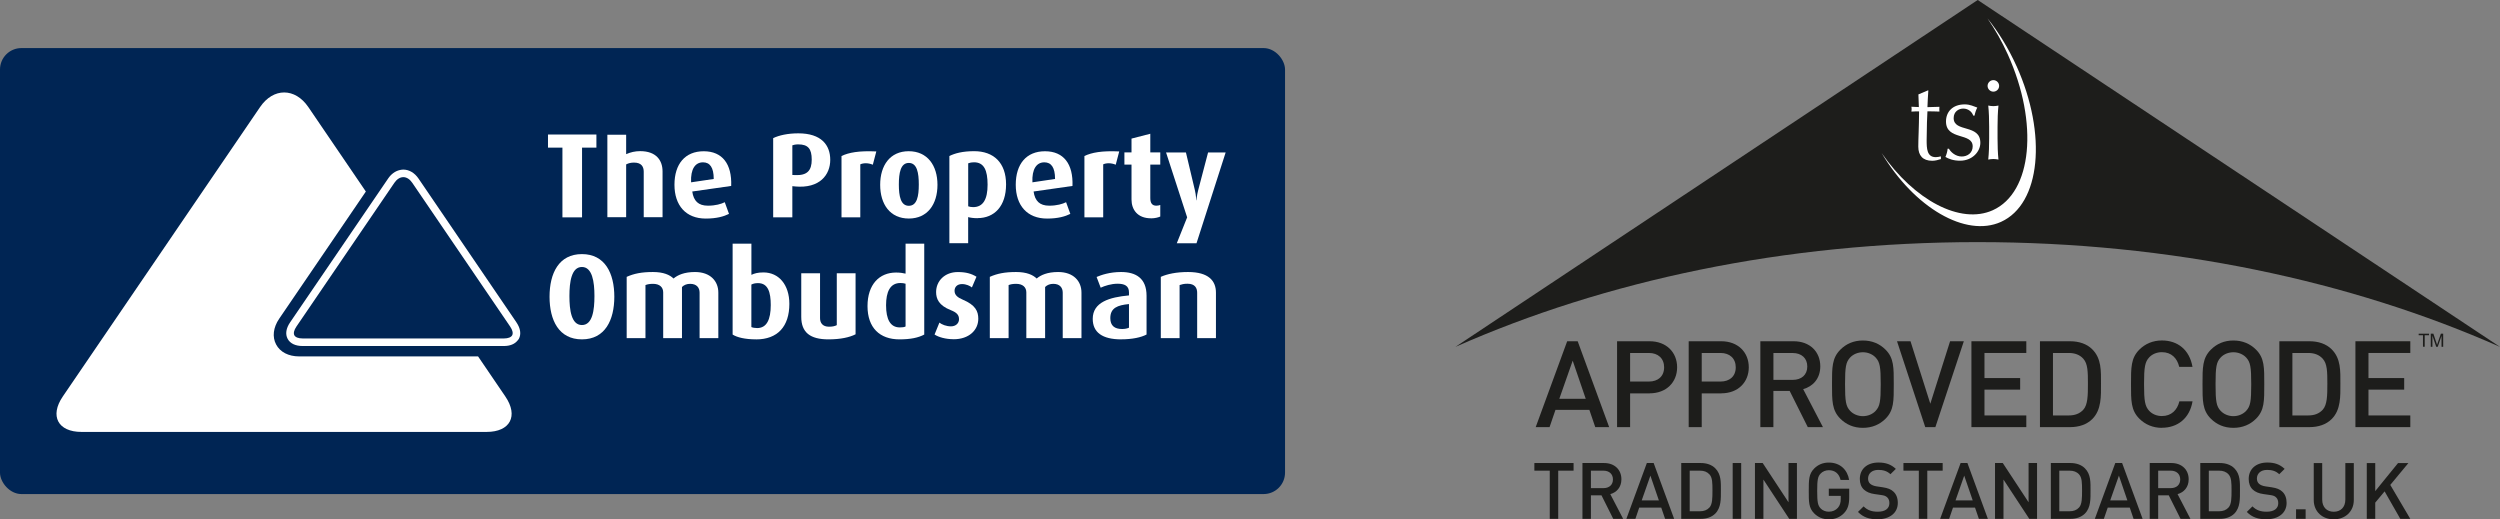 <?xml version="1.0" encoding="UTF-8"?>
<svg id="Layer_1" data-name="Layer 1" xmlns="http://www.w3.org/2000/svg" viewBox="0 0 661.46 137.41">
  <rect x="0" y="0" width="661.46" height="137.41" fill="#808080" stroke="none"/>
  <defs>
    <style>
      .cls-1 {
        fill: none;
      }

      .cls-1, .cls-2, .cls-3, .cls-4 {
        stroke-width: 0px;
      }

      .cls-2 {
        fill: #1d1d1b;
      }

      .cls-3 {
        fill: #002554;
      }

      .cls-4 {
        fill: #fff;
      }
    </style>
  </defs>
  <g>
    <path class="cls-2" d="M422.08,113.01l-1.56-4.56h-8.97l-1.56,4.56h-3.67l8.33-22.72h2.78l8.33,22.72h-3.67ZM416.11,95.43l-3.54,10.08h6.99l-3.45-10.08Z"/>
    <g>
      <path class="cls-2" d="M436.47,104.08h-5.17v8.93h-3.45v-22.72h8.61c4.44,0,7.28,2.94,7.28,6.89s-2.84,6.89-7.28,6.89M436.28,93.39h-4.98v7.56h4.98c2.39,0,4.02-1.37,4.02-3.76s-1.63-3.8-4.02-3.8"/>
      <path class="cls-2" d="M455.42,104.08h-5.17v8.93h-3.45v-22.72h8.62c4.44,0,7.28,2.94,7.28,6.89s-2.84,6.89-7.28,6.89M455.23,93.39h-4.98v7.56h4.98c2.39,0,4.02-1.37,4.02-3.76s-1.63-3.8-4.02-3.8"/>
      <path class="cls-2" d="M478.31,113.01l-4.79-9.57h-4.31v9.57h-3.45v-22.72h8.81c4.31,0,7.05,2.78,7.05,6.64,0,3.26-1.98,5.33-4.53,6.03l5.23,10.05h-4.02ZM474.32,93.39h-5.1v7.12h5.1c2.3,0,3.86-1.31,3.86-3.54s-1.56-3.57-3.86-3.57"/>
      <path class="cls-2" d="M498.89,110.78c-1.56,1.56-3.57,2.42-6,2.42s-4.4-.86-5.97-2.42c-2.23-2.23-2.2-4.75-2.2-9.13s-.03-6.89,2.2-9.13c1.56-1.56,3.54-2.43,5.97-2.43s4.44.86,6,2.43c2.23,2.23,2.17,4.75,2.17,9.13s.06,6.89-2.17,9.13M496.27,94.6c-.8-.86-2.04-1.4-3.38-1.4s-2.58.54-3.38,1.4c-1.12,1.21-1.34,2.49-1.34,7.05s.22,5.84,1.34,7.05c.8.86,2.04,1.41,3.38,1.41s2.59-.54,3.38-1.41c1.12-1.21,1.34-2.49,1.34-7.05s-.22-5.84-1.34-7.05"/>
      <polygon class="cls-2" points="512.07 113.01 509.39 113.01 501.92 90.29 505.49 90.29 510.73 106.82 515.96 90.29 519.6 90.29 512.07 113.01"/>
      <polygon class="cls-2" points="521.61 113.01 521.61 90.29 536.13 90.29 536.13 93.39 525.06 93.39 525.06 100.03 534.5 100.03 534.5 103.09 525.06 103.09 525.06 109.92 536.13 109.92 536.13 113.01 521.61 113.01"/>
      <path class="cls-2" d="M553.59,110.87c-1.44,1.44-3.51,2.14-5.87,2.14h-7.98v-22.72h7.98c2.36,0,4.44.7,5.87,2.14,2.46,2.46,2.3,5.78,2.3,9.06s.16,6.92-2.3,9.38M551.22,94.92c-.96-1.05-2.23-1.53-3.86-1.53h-4.18v16.53h4.18c1.63,0,2.91-.48,3.86-1.53,1.18-1.31,1.21-3.77,1.21-6.89s-.03-5.27-1.21-6.57"/>
      <path class="cls-2" d="M572,113.2c-2.36,0-4.4-.86-5.97-2.43-2.23-2.23-2.2-4.75-2.2-9.13s-.03-6.89,2.2-9.13c1.56-1.56,3.61-2.43,5.97-2.43,4.18,0,7.31,2.46,8.1,6.99h-3.51c-.54-2.3-2.07-3.89-4.59-3.89-1.34,0-2.55.51-3.35,1.37-1.12,1.21-1.37,2.52-1.37,7.08s.26,5.87,1.37,7.08c.8.86,2.01,1.37,3.35,1.37,2.52,0,4.08-1.6,4.63-3.89h3.48c-.76,4.53-3.99,6.99-8.1,6.99"/>
      <path class="cls-2" d="M596.92,110.78c-1.56,1.56-3.57,2.42-6,2.42s-4.4-.86-5.97-2.42c-2.23-2.23-2.2-4.75-2.2-9.13s-.03-6.89,2.2-9.13c1.57-1.56,3.54-2.43,5.97-2.43s4.43.86,6,2.43c2.23,2.23,2.17,4.75,2.17,9.13s.06,6.89-2.17,9.13M594.3,94.6c-.8-.86-2.04-1.4-3.38-1.4s-2.59.54-3.38,1.4c-1.12,1.21-1.34,2.49-1.34,7.05s.22,5.84,1.34,7.05c.8.86,2.04,1.41,3.38,1.41s2.58-.54,3.38-1.41c1.12-1.21,1.34-2.49,1.34-7.05s-.22-5.84-1.34-7.05"/>
      <path class="cls-2" d="M616.93,110.87c-1.44,1.44-3.51,2.14-5.87,2.14h-7.98v-22.72h7.98c2.36,0,4.43.7,5.87,2.14,2.46,2.46,2.3,5.78,2.3,9.06s.16,6.92-2.3,9.38M614.57,94.92c-.96-1.05-2.23-1.53-3.86-1.53h-4.18v16.53h4.18c1.63,0,2.91-.48,3.86-1.53,1.18-1.31,1.21-3.77,1.21-6.89s-.03-5.27-1.21-6.57"/>
      <polygon class="cls-2" points="623.21 113.01 623.21 90.29 637.73 90.29 637.73 93.39 626.66 93.39 626.66 100.03 636.11 100.03 636.11 103.09 626.66 103.09 626.66 109.92 637.73 109.92 637.73 113.01 623.21 113.01"/>
      <polygon class="cls-2" points="412.28 124.53 412.28 137.28 410.04 137.28 410.04 124.53 405.97 124.53 405.97 122.51 416.34 122.51 416.34 124.53 412.28 124.53"/>
      <path class="cls-2" d="M426.84,137.28l-3.11-6.22h-2.8v6.22h-2.24v-14.77h5.73c2.8,0,4.58,1.8,4.58,4.31,0,2.12-1.28,3.46-2.94,3.92l3.4,6.54h-2.61ZM424.25,124.53h-3.32v4.62h3.32c1.5,0,2.51-.85,2.51-2.3s-1.02-2.32-2.51-2.32"/>
      <path class="cls-2" d="M440.56,137.28l-1.02-2.97h-5.83l-1.01,2.97h-2.39l5.42-14.77h1.8l5.42,14.77h-2.38ZM436.67,125.85l-2.3,6.55h4.54l-2.24-6.55Z"/>
      <path class="cls-2" d="M453.83,135.89c-.93.93-2.28,1.39-3.82,1.39h-5.18v-14.77h5.18c1.54,0,2.89.46,3.82,1.39,1.6,1.6,1.49,3.76,1.49,5.89s.1,4.5-1.49,6.1M452.3,125.52c-.63-.69-1.45-.99-2.51-.99h-2.72v10.74h2.72c1.06,0,1.88-.31,2.51-1,.77-.85.79-2.45.79-4.48s-.02-3.42-.79-4.27"/>
      <rect class="cls-2" x="458.44" y="122.51" width="2.25" height="14.77"/>
      <polygon class="cls-2" points="473.4 137.28 466.57 126.89 466.57 137.28 464.33 137.28 464.33 122.51 466.38 122.51 473.21 132.89 473.21 122.51 475.44 122.51 475.44 137.28 473.4 137.28"/>
      <path class="cls-2" d="M487.94,135.73c-1.12,1.18-2.51,1.68-4.07,1.68s-2.86-.56-3.87-1.58c-1.46-1.45-1.43-3.09-1.43-5.93s-.02-4.48,1.43-5.93c1.01-1.02,2.3-1.58,3.87-1.58,3.14,0,4.96,2.05,5.38,4.59h-2.27c-.37-1.62-1.45-2.57-3.11-2.57-.86,0-1.66.35-2.18.91-.72.79-.89,1.61-.89,4.58s.17,3.82.89,4.6c.52.56,1.31.89,2.18.89.98,0,1.83-.37,2.41-1.04.54-.62.75-1.37.75-2.32v-.83h-3.16v-1.91h5.4v2.26c0,1.91-.35,3.13-1.33,4.17"/>
      <path class="cls-2" d="M496.82,137.4c-2.22,0-3.82-.51-5.23-1.95l1.49-1.47c1.08,1.08,2.27,1.41,3.77,1.41,1.93,0,3.05-.83,3.05-2.26,0-.64-.18-1.18-.58-1.54-.37-.35-.75-.5-1.61-.62l-1.75-.25c-1.2-.16-2.15-.58-2.8-1.18-.72-.68-1.08-1.62-1.08-2.82,0-2.57,1.87-4.34,4.94-4.34,1.95,0,3.32.5,4.59,1.68l-1.43,1.41c-.91-.87-1.97-1.14-3.22-1.14-1.74,0-2.7,1-2.7,2.3,0,.54.17,1.02.56,1.37.37.33.97.58,1.66.68l1.68.25c1.37.21,2.14.54,2.76,1.1.81.7,1.21,1.76,1.21,3.03,0,2.72-2.23,4.33-5.31,4.33"/>
      <polygon class="cls-2" points="509.93 124.53 509.93 137.28 507.69 137.28 507.69 124.53 503.62 124.53 503.62 122.51 514 122.51 514 124.53 509.93 124.53"/>
      <path class="cls-2" d="M523.58,137.28l-1.02-2.97h-5.83l-1.02,2.97h-2.38l5.42-14.77h1.8l5.41,14.77h-2.39ZM519.7,125.85l-2.3,6.55h4.55l-2.25-6.55Z"/>
      <polygon class="cls-2" points="536.92 137.28 530.09 126.89 530.09 137.28 527.85 137.28 527.85 122.51 529.9 122.51 536.73 132.89 536.73 122.51 538.97 122.51 538.97 137.28 536.92 137.28"/>
      <path class="cls-2" d="M551.63,135.89c-.94.93-2.28,1.39-3.82,1.39h-5.19v-14.77h5.19c1.54,0,2.88.46,3.82,1.39,1.6,1.6,1.49,3.76,1.49,5.89s.11,4.5-1.49,6.1M550.09,125.52c-.62-.69-1.45-.99-2.51-.99h-2.72v10.74h2.72c1.06,0,1.89-.31,2.51-1,.77-.85.79-2.45.79-4.48s-.02-3.42-.79-4.27"/>
      <path class="cls-2" d="M564.51,137.28l-1.01-2.97h-5.83l-1.02,2.97h-2.39l5.41-14.77h1.81l5.42,14.77h-2.39ZM560.63,125.85l-2.3,6.55h4.54l-2.24-6.55Z"/>
      <path class="cls-2" d="M576.94,137.28l-3.12-6.22h-2.8v6.22h-2.24v-14.77h5.73c2.8,0,4.58,1.8,4.58,4.31,0,2.12-1.29,3.46-2.94,3.92l3.4,6.54h-2.61ZM574.34,124.53h-3.32v4.62h3.32c1.5,0,2.51-.85,2.51-2.3s-1.01-2.32-2.51-2.32"/>
      <path class="cls-2" d="M591.17,135.89c-.93.93-2.28,1.39-3.82,1.39h-5.19v-14.77h5.19c1.53,0,2.88.46,3.82,1.39,1.6,1.6,1.49,3.76,1.49,5.89s.1,4.5-1.49,6.1M589.64,125.52c-.62-.69-1.45-.99-2.51-.99h-2.71v10.74h2.71c1.06,0,1.89-.31,2.51-1,.76-.85.79-2.45.79-4.48s-.02-3.42-.79-4.27"/>
      <path class="cls-2" d="M599.7,137.4c-2.22,0-3.82-.51-5.23-1.95l1.49-1.47c1.08,1.08,2.26,1.41,3.78,1.41,1.93,0,3.05-.83,3.05-2.26,0-.64-.19-1.18-.58-1.54-.37-.35-.75-.5-1.62-.62l-1.74-.25c-1.21-.16-2.16-.58-2.8-1.18-.72-.68-1.08-1.62-1.08-2.82,0-2.57,1.86-4.34,4.93-4.34,1.96,0,3.32.5,4.58,1.68l-1.43,1.41c-.92-.87-1.97-1.14-3.21-1.14-1.74,0-2.7,1-2.7,2.3,0,.54.17,1.02.56,1.37.37.33.97.58,1.66.68l1.68.25c1.37.21,2.14.54,2.76,1.1.81.7,1.2,1.76,1.2,3.03,0,2.72-2.22,4.33-5.31,4.33"/>
      <rect class="cls-2" x="607.5" y="134.75" width="2.53" height="2.53"/>
      <path class="cls-2" d="M523.27,64.06c51.11,0,98.62,10.21,138.19,27.72L523.27,0l-138.19,91.78c39.57-17.51,87.08-27.72,138.19-27.72"/>
      <path class="cls-4" d="M533.54,17.49c-2.15-4.77-4.78-9.02-7.69-12.63,2,2.89,3.84,6.11,5.41,9.6,8.16,18.1,6.45,36.45-4,41.16-8.56,3.86-20.78-2.66-29.4-15.11,8.65,14.46,22.24,22.4,31.56,18.2,10.51-4.74,12.28-23.12,4.13-41.22"/>
      <path class="cls-4" d="M510.06,23.92h.15c-.12,1.5-.18,2.96-.24,4.43.42,0,1.79-.03,3.17-.09-.03.21-.03.42-.03.63s0,.42.03.63c-1.05-.06-2.45-.06-3.17-.06-.06.3-.21,5-.21,7.6,0,2.24.06,4.52,2.42,4.52.33,0,.96-.09,1.35-.21v.72c-.69.24-1.56.45-2.3.45-2.48,0-3.68-1.4-3.68-3.74,0-2.18.18-4.88.21-9.33-.6,0-1.26,0-2.03.06.03-.24.06-.45.06-.69,0-.21-.03-.39-.06-.6.9.06,1.55.09,1.97.09-.03-.78-.06-2.06-.12-3.35l2.48-1.05Z"/>
      <path class="cls-4" d="M515.66,39.35c.42.81,1.7,2.06,3.38,2.06,1.5,0,2.9-.93,2.9-2.69,0-3.71-7.06-1.52-7.06-6.58,0-2.6,1.79-4.52,4.96-4.52,1.46,0,2.39.54,3.32.84-.33.57-.66,1.67-.72,2.12h-.36c-.3-.96-1.29-1.85-2.63-1.85-1.17,0-2.54.75-2.54,2.51,0,3.89,7.06,1.5,7.06,6.55,0,2.27-2.06,4.73-5.38,4.73-1.83,0-3.02-.51-3.86-.99.24-.51.57-1.59.57-2.18h.36Z"/>
      <path class="cls-4" d="M527.41,21.2c.84,0,1.53.69,1.53,1.53s-.69,1.52-1.53,1.52-1.53-.69-1.53-1.52.69-1.53,1.53-1.53M526.3,33.52c0-1.79-.06-3.89-.24-5.59.45.09.9.15,1.35.15s.9-.06,1.35-.15c-.18,1.7-.24,3.8-.24,5.59v3.11c0,1.79.06,3.89.24,5.59-.45-.09-.9-.15-1.35-.15s-.9.06-1.35.15c.18-1.7.24-3.8.24-5.59v-3.11Z"/>
      <polygon class="cls-2" points="641.08 91.74 641.08 88.7 639.94 88.7 639.94 88.29 642.68 88.29 642.68 88.7 641.54 88.7 641.54 91.74 641.08 91.74"/>
      <path class="cls-2" d="M643.14,91.74v-3.46h.69l.82,2.45c.08.23.13.4.16.51.04-.13.1-.31.18-.55l.83-2.4h.61v3.46h-.44v-2.89l-1,2.89h-.41l-1-2.94v2.94h-.44Z"/>
    </g>
  </g>
  <path class="cls-2" d="M617.47,137.41c-3.01,0-5.29-2.05-5.29-5.1v-9.79h2.24v9.68c0,1.97,1.2,3.2,3.05,3.2s3.07-1.22,3.07-3.2v-9.68h2.24v9.79c0,3.05-2.3,5.1-5.31,5.1"/>
  <polygon class="cls-2" points="635.08 137.28 630.93 130.01 628.45 132.99 628.45 137.28 626.21 137.28 626.21 122.52 628.45 122.52 628.45 129.94 634.48 122.52 637.22 122.52 632.43 128.3 637.72 137.28 635.08 137.28"/>
  <rect class="cls-3" y="12.72" width="340" height="118" rx="5.67" ry="5.67"/>
  <g>
    <path class="cls-4" d="M153.97,89.79c-6.12,0-8.57-5.07-8.57-11.28s2.45-11.28,8.57-11.28,8.57,5.1,8.57,11.28-2.45,11.28-8.57,11.28ZM153.97,70.64c-2.77,0-3.31,3.95-3.31,7.68s.51,7.68,3.31,7.68,3.31-3.92,3.31-7.68-.57-7.68-3.31-7.68Z"/>
    <path class="cls-4" d="M185.1,89.47v-12.04c0-1.31-.77-2.33-2.49-2.33-.86,0-1.59.26-2.17.83v13.54h-4.97v-12.11c0-1.37-.95-2.26-2.68-2.26-.89,0-1.4.1-2.01.32v14.05h-4.97v-16.22c1.91-.86,3.95-1.28,6.95-1.28,2.83,0,4.46.77,5.45,1.72,1.08-.92,2.84-1.72,5.67-1.72,4.08,0,6.18,2.42,6.18,5.45v12.04h-4.97Z"/>
    <path class="cls-4" d="M200.05,89.79c-2.96,0-5.06-.54-6.21-1.27v-24.05h4.97v8.25c.8-.38,1.69-.64,3.19-.64,4.05,0,6.85,3.25,6.85,8.32,0,6.02-3.15,9.4-8.79,9.4ZM200.59,74.91c-.8,0-1.31.13-1.79.38v11.25c.38.16.92.26,1.53.26,2.52,0,3.6-2.23,3.6-6.09,0-3.35-.7-5.8-3.35-5.8Z"/>
    <path class="cls-4" d="M219.2,89.79c-4.84,0-7.2-1.82-7.2-5.96v-11.53h4.97v11.88c0,1.24.67,2.26,2.36,2.26.89,0,1.53-.13,2.07-.41v-13.73h4.97v16.15c-1.59.8-3.95,1.34-7.17,1.34Z"/>
    <path class="cls-4" d="M237.97,89.79c-5.19,0-8.44-3.06-8.44-8.79s3.12-8.89,7.55-8.89c1.02,0,1.88.13,2.52.29v-7.93h4.94v24.05c-1.56.83-3.6,1.27-6.56,1.27ZM239.6,75.07c-.41-.13-.86-.19-1.37-.19-2.74,0-3.79,2.36-3.79,5.89,0,3.73,1.12,5.86,3.63,5.86.67,0,1.18-.06,1.53-.25v-11.31Z"/>
    <path class="cls-4" d="M252.31,89.75c-2.1,0-3.98-.54-5.04-1.24l1.28-3.15c.64.51,1.82.99,3.06.99s2.13-.79,2.13-1.88c0-1.15-.61-1.79-2.2-2.42-3.15-1.24-3.86-2.99-3.86-4.78,0-2.93,2.29-5.29,5.74-5.29,2.13,0,3.6.41,4.94,1.24l-1.21,2.83c-.51-.41-1.5-.89-2.61-.89-1.31,0-1.98.8-1.98,1.78,0,1.15.86,1.79,2.2,2.36,3.31,1.4,4.08,3.03,4.08,5.04,0,2.99-2.45,5.42-6.53,5.42Z"/>
    <path class="cls-4" d="M281.18,89.47v-12.04c0-1.31-.77-2.33-2.49-2.33-.86,0-1.59.26-2.17.83v13.54h-4.97v-12.11c0-1.37-.96-2.26-2.68-2.26-.89,0-1.4.1-2.01.32v14.05h-4.97v-16.22c1.91-.86,3.95-1.28,6.95-1.28,2.83,0,4.46.77,5.45,1.72,1.08-.92,2.84-1.72,5.67-1.72,4.08,0,6.18,2.42,6.18,5.45v12.04h-4.97Z"/>
    <path class="cls-4" d="M296.64,89.79c-4.97,0-7.52-1.85-7.52-5.42,0-4.43,4.43-5.73,9.59-6.21v-.8c0-1.78-1.21-2.29-3.03-2.29-1.66,0-3.35.54-4.46,1.05l-1.08-2.84c1.21-.51,3.44-1.31,6.47-1.31,3.89,0,6.75,1.62,6.75,6.28v10.26c-1.43.76-3.76,1.27-6.72,1.27ZM298.71,80.45c-3,.29-4.94.99-4.94,3.73,0,2.01,1.15,2.87,3.12,2.87.73,0,1.37-.13,1.82-.35v-6.24Z"/>
    <path class="cls-4" d="M316.75,89.47v-12.01c0-1.21-.54-2.39-2.55-2.39-.99,0-1.53.16-2.1.35v14.05h-4.97v-16.22c1.72-.77,4.14-1.28,7.2-1.28,5.45,0,7.39,2.33,7.39,5.45v12.04h-4.97Z"/>
  </g>
  <g>
    <path class="cls-4" d="M154,39.06v18.45h-5.19v-18.45h-3.82v-3.47h12.81v3.47h-3.79Z"/>
    <path class="cls-4" d="M170.32,57.47v-12.03c0-1.34-.61-2.42-2.55-2.42-.8,0-1.43.13-2.1.48v13.97h-4.97v-21.82h4.97v5.14c1.15-.51,2.36-.8,3.7-.8,4.3,0,5.93,2.49,5.93,5.35v12.12h-4.97Z"/>
    <path class="cls-4" d="M183.16,50.66c.35,2.52,1.62,3.76,4.14,3.76,2.01,0,3.54-.45,4.46-.92l1.12,3.09c-1.34.67-3.25,1.24-6.15,1.24-5.26,0-8.28-3.47-8.28-8.95s2.8-8.86,7.74-8.86,7.49,3.38,7.27,9.18l-10.29,1.47ZM186,42.95c-2.04,0-3.31,1.75-3.15,5.29l5.99-.89c0-3.06-1.02-4.4-2.83-4.4Z"/>
    <path class="cls-4" d="M210.34,49.32l-.7-.06v8.25h-5.07v-20.96c1.56-.76,3.89-1.27,6.66-1.27,6.08,0,8.44,3.09,8.44,7.01s-2.74,7.65-9.33,7.04ZM211.2,38.2c-.7,0-1.27.13-1.56.25v7.84l.7.03c3.25.16,4.43-1.21,4.43-4.08s-.96-4.04-3.57-4.04Z"/>
    <path class="cls-4" d="M230.93,43.58c-1.21-.51-2.49-.48-3.31-.1v14.02h-4.97v-16.22c1.91-.92,4.59-1.43,9.21-1.21l-.92,3.5Z"/>
    <path class="cls-4" d="M240.46,57.82c-4.97,0-7.58-3.79-7.58-8.92s2.61-8.89,7.55-8.89,7.61,3.76,7.61,8.89-2.61,8.92-7.58,8.92ZM240.46,43.11c-2.2,0-2.64,2.68-2.64,5.73s.48,5.61,2.64,5.61,2.64-2.52,2.64-5.61-.45-5.73-2.64-5.73Z"/>
    <path class="cls-4" d="M258.65,57.73c-1.05,0-1.98-.13-2.49-.29v6.91h-4.97v-23.07c1.47-.73,3.51-1.28,6.56-1.28,5.13,0,8.44,3.03,8.44,8.79s-3.09,8.92-7.55,8.92ZM257.7,42.95c-.67,0-1.12.1-1.53.26v11.37c.32.13.77.22,1.31.22,2.64,0,3.82-2.07,3.82-5.93s-.96-5.93-3.6-5.93Z"/>
    <path class="cls-4" d="M273.47,50.66c.35,2.52,1.62,3.76,4.14,3.76,2.01,0,3.54-.45,4.46-.92l1.12,3.09c-1.34.67-3.25,1.24-6.15,1.24-5.26,0-8.29-3.47-8.29-8.95s2.8-8.86,7.74-8.86,7.49,3.38,7.27,9.18l-10.29,1.47ZM276.31,42.95c-2.04,0-3.31,1.75-3.15,5.29l5.99-.89c0-3.06-1.02-4.4-2.83-4.4Z"/>
    <path class="cls-4" d="M295.2,43.58c-1.21-.51-2.49-.48-3.31-.1v14.02h-4.97v-16.22c1.91-.92,4.59-1.43,9.21-1.21l-.92,3.5Z"/>
    <path class="cls-4" d="M304.54,57.76c-3.6,0-5.16-2.32-5.16-4.97v-9.24h-1.88v-3.22h1.88v-3.66l4.97-1.28v4.94h2.64v3.22h-2.64v8.86c0,1.31.48,2.01,1.59,2.01.41,0,.64-.06,1.05-.19v3.06c-.41.19-1.31.48-2.45.48Z"/>
    <path class="cls-4" d="M316.58,64.36h-5.22l2.74-6.85-5.58-17.17h5.26l2.36,9.94c.35,1.46.35,2.71.35,2.71h.06s.1-1.24.48-2.71l2.61-9.94h4.65l-7.71,24.02Z"/>
  </g>
  <g>
    <path class="cls-1" d="M78.41,86.42c-.62.91-.82,1.74-.53,2.28s1.08.84,2.18.84h53.28c1.1,0,1.9-.31,2.18-.85.29-.54.09-1.37-.53-2.28l-25.91-38.05c-.66-.96-1.5-1.5-2.37-1.5s-1.71.53-2.37,1.5l-4.57,6.71-21.36,31.35Z"/>
    <path class="cls-4" d="M133.71,104.91l-7.22-10.61h-47.34c-2.82,0-5.04-1.15-6.1-3.17-1.06-2-.76-4.49.83-6.82l22.92-33.63-15.22-22.35c-3.51-5.15-9.26-5.16-12.77,0L16.61,104.91c-3.51,5.15-1.28,9.37,4.95,9.37h107.19c6.24,0,8.47-4.22,4.96-9.37Z"/>
    <path class="cls-4" d="M136.64,85.29l-25.91-38.05c-1.03-1.51-2.49-2.37-4.02-2.37-.33,0-.65.06-.97.13-1.17.28-2.23,1.03-3.05,2.24l-4.13,6.06-21.81,32c-1.07,1.57-1.3,3.11-.65,4.34.65,1.23,2.05,1.91,3.95,1.91h53.28c1.62,0,2.85-.52,3.59-1.43.13-.16.27-.3.37-.48.65-1.23.42-2.77-.65-4.34ZM106.71,46.87c.87,0,1.71.53,2.37,1.5l25.91,38.05c.62.91.81,1.74.53,2.28-.28.54-1.08.85-2.18.85h-53.28c-1.1,0-1.9-.31-2.18-.84s-.09-1.37.53-2.28l21.36-31.35,4.57-6.71c.66-.96,1.5-1.5,2.37-1.5Z"/>
  </g>
</svg>